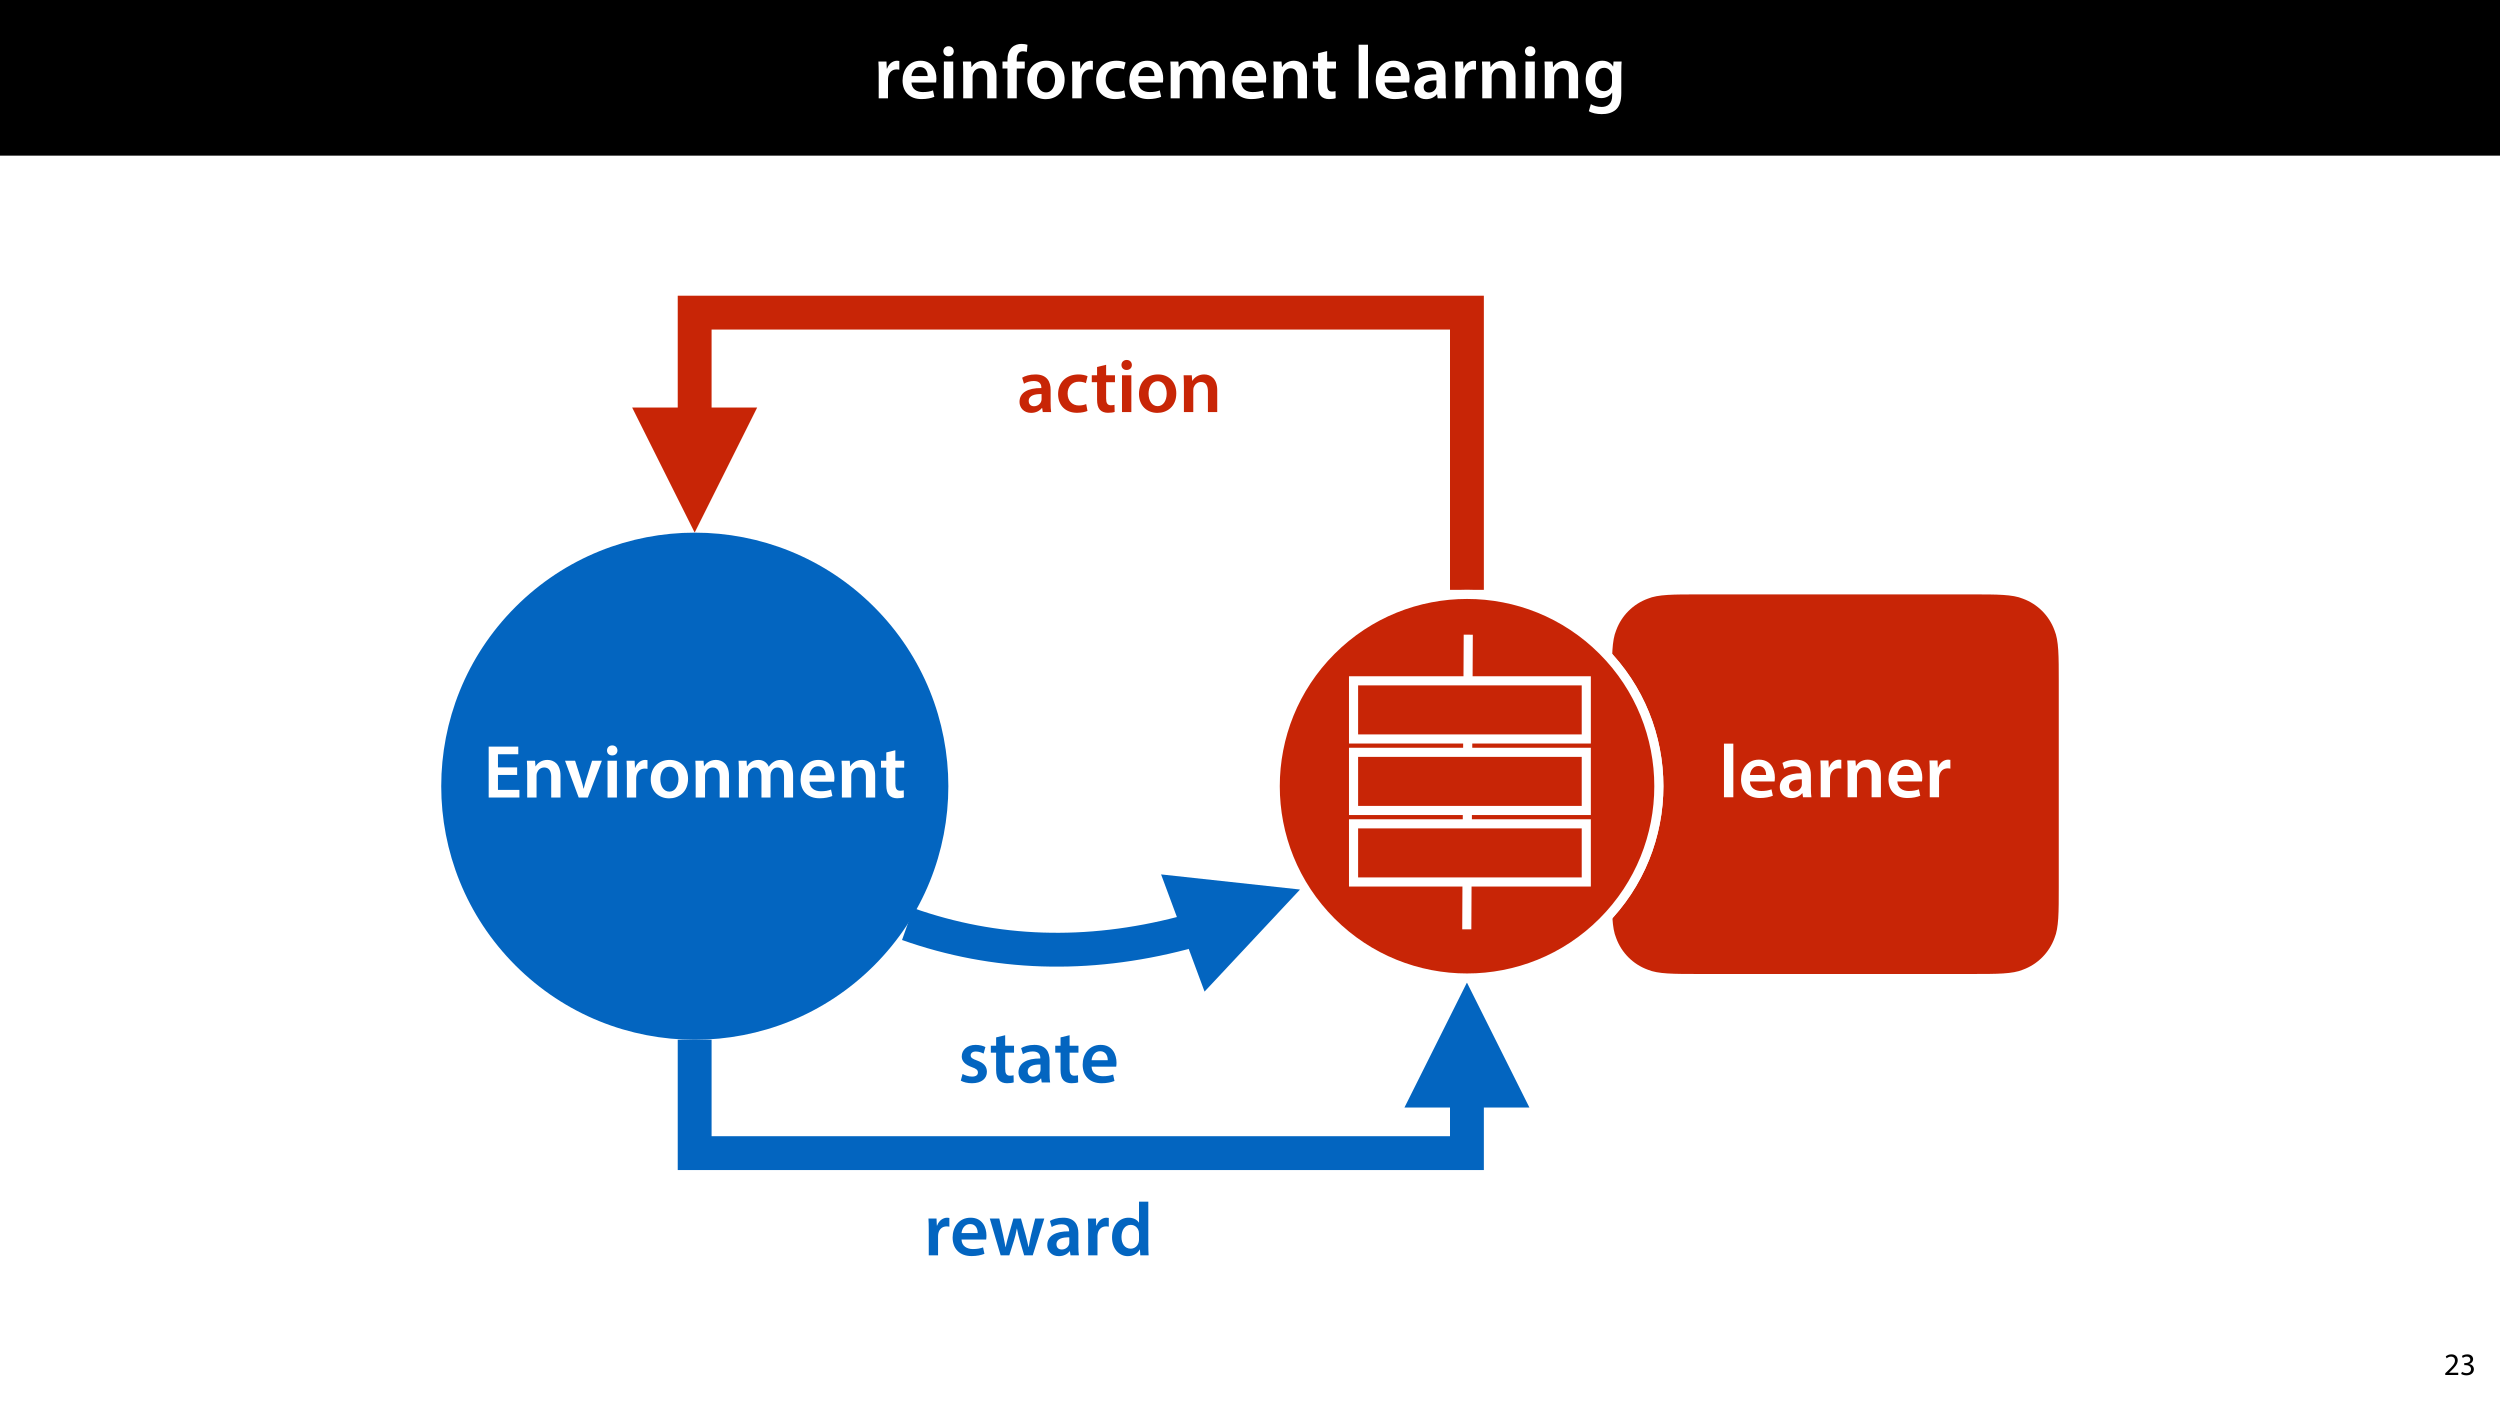 <?xml version="1.0" encoding="UTF-8"?>
<svg xmlns="http://www.w3.org/2000/svg" xmlns:xlink="http://www.w3.org/1999/xlink" width="1920pt" height="1080pt" viewBox="0 0 1920 1080" version="1.1">
<defs>
<g>
<symbol overflow="visible" id="glyph0-0">
<path style="stroke:none;" d="M 0 0 L 29 0 L 29 -40.594 L 0 -40.594 Z M 14.5 -22.906 L 4.641 -37.703 L 24.359 -37.703 Z M 16.234 -20.297 L 26.094 -35.094 L 26.094 -5.516 Z M 4.641 -2.906 L 14.5 -17.688 L 24.359 -2.906 Z M 2.906 -35.094 L 12.766 -20.297 L 2.906 -5.516 Z M 2.906 -35.094 "/>
</symbol>
<symbol overflow="visible" id="glyph0-1">
<path style="stroke:none;" d="M 3.828 0 L 10.969 0 L 10.969 -14.609 C 10.969 -15.422 11.078 -16.188 11.188 -16.812 C 11.828 -20.016 14.156 -22.219 17.578 -22.219 C 18.438 -22.219 19.078 -22.094 19.656 -21.984 L 19.656 -28.703 C 19.078 -28.828 18.672 -28.891 17.984 -28.891 C 14.969 -28.891 11.656 -26.859 10.266 -22.859 L 10.031 -22.859 L 9.797 -28.25 L 3.594 -28.25 C 3.766 -25.688 3.828 -22.969 3.828 -19.141 Z M 3.828 0 "/>
</symbol>
<symbol overflow="visible" id="glyph0-2">
<path style="stroke:none;" d="M 27.781 -12.125 C 27.891 -12.766 28.016 -13.797 28.016 -15.141 C 28.016 -21.344 25 -28.891 15.828 -28.891 C 6.781 -28.891 2.031 -21.516 2.031 -13.688 C 2.031 -5.047 7.422 0.578 16.594 0.578 C 20.641 0.578 24.016 -0.172 26.453 -1.156 L 25.406 -6.094 C 23.266 -5.281 20.875 -4.812 17.578 -4.812 C 13.047 -4.812 9.047 -7.016 8.875 -12.125 Z M 8.875 -17.109 C 9.156 -20.016 11.016 -24.016 15.422 -24.016 C 20.188 -24.016 21.344 -19.719 21.281 -17.109 Z M 8.875 -17.109 "/>
</symbol>
<symbol overflow="visible" id="glyph0-3">
<path style="stroke:none;" d="M 11.016 0 L 11.016 -28.25 L 3.828 -28.25 L 3.828 0 Z M 7.422 -40.016 C 5.047 -40.016 3.422 -38.344 3.422 -36.141 C 3.422 -33.984 4.984 -32.312 7.359 -32.312 C 9.859 -32.312 11.422 -33.984 11.422 -36.141 C 11.375 -38.344 9.859 -40.016 7.422 -40.016 Z M 7.422 -40.016 "/>
</symbol>
<symbol overflow="visible" id="glyph0-4">
<path style="stroke:none;" d="M 3.828 0 L 11.016 0 L 11.016 -16.594 C 11.016 -17.406 11.078 -18.266 11.312 -18.906 C 12.062 -21.047 14.031 -23.078 16.875 -23.078 C 20.766 -23.078 22.266 -20.016 22.266 -15.953 L 22.266 0 L 29.406 0 L 29.406 -16.766 C 29.406 -25.688 24.297 -28.891 19.375 -28.891 C 14.672 -28.891 11.594 -26.219 10.375 -24.016 L 10.203 -24.016 L 9.859 -28.25 L 3.594 -28.25 C 3.766 -25.812 3.828 -23.078 3.828 -19.844 Z M 3.828 0 "/>
</symbol>
<symbol overflow="visible" id="glyph0-5">
<path style="stroke:none;" d="M 11.781 0 L 11.781 -22.906 L 17.922 -22.906 L 17.922 -28.25 L 11.719 -28.25 L 11.719 -29.703 C 11.719 -33.172 12.938 -36.141 16.469 -36.141 C 17.75 -36.141 18.734 -35.906 19.484 -35.609 L 20.016 -41.125 C 18.844 -41.531 17.344 -41.812 15.422 -41.812 C 12.984 -41.812 10.156 -41.062 8.062 -39.094 C 5.625 -36.766 4.641 -33.125 4.641 -29.469 L 4.641 -28.25 L 0.812 -28.25 L 0.812 -22.906 L 4.641 -22.906 L 4.641 0 Z M 11.781 0 "/>
</symbol>
<symbol overflow="visible" id="glyph0-6">
<path style="stroke:none;" d="M 16.641 -28.891 C 8.125 -28.891 2.031 -23.203 2.031 -13.922 C 2.031 -4.875 8.172 0.641 16.188 0.641 C 23.375 0.641 30.688 -4 30.688 -14.391 C 30.688 -22.969 25.062 -28.891 16.641 -28.891 Z M 16.469 -23.656 C 21.344 -23.656 23.312 -18.625 23.312 -14.203 C 23.312 -8.531 20.469 -4.531 16.406 -4.531 C 12.062 -4.531 9.391 -8.641 9.391 -14.094 C 9.391 -18.797 11.422 -23.656 16.469 -23.656 Z M 16.469 -23.656 "/>
</symbol>
<symbol overflow="visible" id="glyph0-7">
<path style="stroke:none;" d="M 23.609 -6.141 C 22.219 -5.562 20.469 -5.047 17.984 -5.047 C 13.109 -5.047 9.344 -8.359 9.344 -14.156 C 9.281 -19.312 12.531 -23.312 17.984 -23.312 C 20.531 -23.312 22.219 -22.734 23.375 -22.219 L 24.656 -27.547 C 23.031 -28.297 20.359 -28.891 17.75 -28.891 C 7.828 -28.891 2.031 -22.266 2.031 -13.797 C 2.031 -5.047 7.766 0.578 16.594 0.578 C 20.125 0.578 23.078 -0.172 24.594 -0.875 Z M 23.609 -6.141 "/>
</symbol>
<symbol overflow="visible" id="glyph0-8">
<path style="stroke:none;" d="M 3.828 0 L 10.781 0 L 10.781 -16.703 C 10.781 -17.516 10.906 -18.328 11.188 -19.031 C 11.828 -21 13.625 -23.078 16.297 -23.078 C 19.609 -23.078 21.172 -20.297 21.172 -16.359 L 21.172 0 L 28.125 0 L 28.125 -16.938 C 28.125 -17.75 28.297 -18.625 28.484 -19.312 C 29.234 -21.344 31.031 -23.078 33.469 -23.078 C 36.891 -23.078 38.516 -20.297 38.516 -15.609 L 38.516 0 L 45.469 0 L 45.469 -16.641 C 45.469 -25.688 40.719 -28.891 36.016 -28.891 C 33.703 -28.891 31.906 -28.297 30.328 -27.203 C 29 -26.391 27.844 -25.234 26.859 -23.656 L 26.734 -23.656 C 25.516 -26.797 22.625 -28.891 18.906 -28.891 C 14.156 -28.891 11.594 -26.281 10.203 -24.062 L 10.031 -24.062 L 9.75 -28.25 L 3.594 -28.25 C 3.766 -25.812 3.828 -23.078 3.828 -19.844 Z M 3.828 0 "/>
</symbol>
<symbol overflow="visible" id="glyph0-9">
<path style="stroke:none;" d="M 5.047 -34.625 L 5.047 -28.25 L 0.984 -28.25 L 0.984 -22.906 L 5.047 -22.906 L 5.047 -9.625 C 5.047 -5.922 5.734 -3.359 7.25 -1.734 C 8.578 -0.297 10.781 0.578 13.391 0.578 C 15.656 0.578 17.516 0.297 18.562 -0.109 L 18.438 -5.562 C 17.812 -5.391 16.875 -5.219 15.656 -5.219 C 12.938 -5.219 12 -7.016 12 -10.438 L 12 -22.906 L 18.797 -22.906 L 18.797 -28.25 L 12 -28.25 L 12 -36.312 Z M 5.047 -34.625 "/>
</symbol>
<symbol overflow="visible" id="glyph0-10">
<path style="stroke:none;" d=""/>
</symbol>
<symbol overflow="visible" id="glyph0-11">
<path style="stroke:none;" d="M 3.828 0 L 11.016 0 L 11.016 -41.188 L 3.828 -41.188 Z M 3.828 0 "/>
</symbol>
<symbol overflow="visible" id="glyph0-12">
<path style="stroke:none;" d="M 26.156 0 C 25.875 -1.734 25.75 -4.234 25.75 -6.781 L 25.75 -17 C 25.75 -23.141 23.141 -28.891 14.094 -28.891 C 9.625 -28.891 5.969 -27.672 3.891 -26.391 L 5.281 -21.75 C 7.188 -22.969 10.094 -23.844 12.875 -23.844 C 17.859 -23.844 18.625 -20.766 18.625 -18.906 L 18.625 -18.438 C 8.172 -18.5 1.859 -14.906 1.859 -7.766 C 1.859 -3.484 5.047 0.641 10.734 0.641 C 14.391 0.641 17.344 -0.922 19.078 -3.125 L 19.25 -3.125 L 19.719 0 Z M 18.797 -9.922 C 18.797 -9.453 18.734 -8.875 18.562 -8.359 C 17.922 -6.328 15.828 -4.469 12.984 -4.469 C 10.734 -4.469 8.938 -5.734 8.938 -8.531 C 8.938 -12.812 13.75 -13.922 18.797 -13.797 Z M 18.797 -9.922 "/>
</symbol>
<symbol overflow="visible" id="glyph0-13">
<path style="stroke:none;" d="M 23.438 -28.25 L 23.141 -24.469 L 23.031 -24.469 C 21.688 -26.797 19.141 -28.891 14.844 -28.891 C 8.062 -28.891 2.031 -23.266 2.031 -13.984 C 2.031 -5.969 7.016 -0.172 14.031 -0.172 C 17.75 -0.172 20.641 -1.859 22.266 -4.344 L 22.391 -4.344 L 22.391 -1.906 C 22.391 4.172 18.906 6.609 14.266 6.609 C 10.844 6.609 7.828 5.516 6.031 4.469 L 4.469 9.859 C 6.906 11.375 10.734 12.125 14.328 12.125 C 18.219 12.125 22.266 11.312 25.234 8.703 C 28.188 6.031 29.406 1.797 29.406 -4.125 L 29.406 -20.125 C 29.406 -24.016 29.516 -26.328 29.641 -28.25 Z M 22.266 -12.359 C 22.266 -11.547 22.156 -10.562 21.984 -9.797 C 21.172 -7.25 18.844 -5.516 16.188 -5.516 C 11.719 -5.516 9.281 -9.391 9.281 -14.203 C 9.281 -19.953 12.234 -23.438 16.234 -23.438 C 19.25 -23.438 21.281 -21.453 22.047 -18.844 C 22.219 -18.266 22.266 -17.578 22.266 -16.938 Z M 22.266 -12.359 "/>
</symbol>
<symbol overflow="visible" id="glyph0-14">
<path style="stroke:none;" d="M 3.828 11.484 L 10.969 11.484 L 10.969 -3.125 L 11.078 -3.125 C 12.531 -0.875 15.484 0.641 19.031 0.641 C 25.469 0.641 31.906 -4.297 31.906 -14.5 C 31.906 -23.312 26.5 -28.891 20.016 -28.891 C 15.719 -28.891 12.406 -27.094 10.328 -23.891 L 10.203 -23.891 L 9.859 -28.25 L 3.594 -28.25 C 3.719 -25.578 3.828 -22.562 3.828 -18.844 Z M 10.969 -16.188 C 10.969 -16.766 11.078 -17.406 11.25 -17.984 C 11.953 -21.109 14.672 -23.266 17.625 -23.266 C 22.219 -23.266 24.656 -19.203 24.656 -14.203 C 24.656 -8.641 21.984 -4.875 17.453 -4.875 C 14.438 -4.875 11.891 -6.953 11.188 -9.859 C 11.016 -10.5 10.969 -11.141 10.969 -11.828 Z M 10.969 -16.188 "/>
</symbol>
<symbol overflow="visible" id="glyph0-15">
<path style="stroke:none;" d="M 0.469 -28.25 L 10.781 -2.312 C 11.141 -1.625 11.188 -1.219 11.188 -0.922 C 11.188 -0.578 11.016 -0.172 10.734 0.344 C 9.75 2.266 8.172 3.938 6.844 4.812 C 5.391 5.859 3.891 6.5 2.672 6.781 L 4.297 12.812 C 6.094 12.594 8.984 11.656 11.781 9.156 C 15.141 6.266 17.75 1.562 21.641 -8.984 L 28.703 -28.25 L 21.047 -28.25 L 16.641 -13.172 C 16.125 -11.312 15.609 -9.219 15.141 -7.594 L 14.969 -7.594 C 14.562 -9.219 13.984 -11.375 13.391 -13.109 L 8.297 -28.25 Z M 0.469 -28.25 "/>
</symbol>
<symbol overflow="visible" id="glyph0-16">
<path style="stroke:none;" d="M 25.984 -23.141 L 11.25 -23.141 L 11.25 -33.234 L 26.859 -33.234 L 26.859 -39.094 L 4.125 -39.094 L 4.125 0 L 27.719 0 L 27.719 -5.859 L 11.25 -5.859 L 11.25 -17.344 L 25.984 -17.344 Z M 25.984 -23.141 "/>
</symbol>
<symbol overflow="visible" id="glyph0-17">
<path style="stroke:none;" d="M 0.641 -28.25 L 11.141 0 L 18.156 0 L 28.938 -28.25 L 21.406 -28.25 L 16.938 -13.922 C 16.188 -11.375 15.547 -9.156 15.016 -6.844 L 14.844 -6.844 C 14.328 -9.156 13.75 -11.422 12.938 -13.922 L 8.359 -28.25 Z M 0.641 -28.25 "/>
</symbol>
<symbol overflow="visible" id="glyph0-18">
<path style="stroke:none;" d="M 2.094 -1.391 C 4.172 -0.234 7.25 0.578 10.672 0.578 C 18.156 0.578 22.156 -3.125 22.156 -8.234 C 22.094 -12.406 19.719 -15.016 14.609 -16.875 C 11.016 -18.156 9.688 -19.031 9.688 -20.828 C 9.688 -22.562 11.078 -23.781 13.625 -23.781 C 16.125 -23.781 18.391 -22.859 19.609 -22.156 L 21 -27.203 C 19.375 -28.078 16.641 -28.891 13.516 -28.891 C 6.953 -28.891 2.844 -25 2.844 -20.016 C 2.781 -16.703 5.109 -13.688 10.609 -11.781 C 14.094 -10.562 15.25 -9.562 15.25 -7.656 C 15.25 -5.797 13.859 -4.531 10.734 -4.531 C 8.172 -4.531 5.109 -5.562 3.484 -6.547 Z M 2.094 -1.391 "/>
</symbol>
<symbol overflow="visible" id="glyph0-19">
<path style="stroke:none;" d="M 0.812 -28.25 L 9.156 0 L 15.828 0 L 19.438 -11.484 C 20.234 -14.266 21 -17.047 21.578 -20.531 L 21.688 -20.531 C 22.328 -17.109 22.969 -14.438 23.844 -11.484 L 27.203 0 L 33.812 0 L 42.688 -28.25 L 35.672 -28.25 L 32.531 -15.719 C 31.781 -12.406 31.141 -9.344 30.688 -6.266 L 30.562 -6.266 C 29.922 -9.344 29.172 -12.406 28.297 -15.719 L 24.766 -28.25 L 18.969 -28.25 L 15.312 -15.375 C 14.5 -12.469 13.578 -9.344 12.984 -6.266 L 12.875 -6.266 C 12.359 -9.344 11.719 -12.406 11.078 -15.422 L 8.125 -28.25 Z M 0.812 -28.25 "/>
</symbol>
<symbol overflow="visible" id="glyph0-20">
<path style="stroke:none;" d="M 22.734 -41.188 L 22.734 -25.172 L 22.625 -25.172 C 21.344 -27.266 18.562 -28.891 14.672 -28.891 C 7.891 -28.891 1.969 -23.266 2.031 -13.797 C 2.031 -5.109 7.359 0.641 14.094 0.641 C 18.219 0.641 21.641 -1.328 23.312 -4.469 L 23.438 -4.469 L 23.719 0 L 30.109 0 C 29.984 -1.906 29.875 -5.047 29.875 -7.953 L 29.875 -41.188 Z M 22.734 -12.234 C 22.734 -11.484 22.672 -10.781 22.5 -10.156 C 21.812 -7.078 19.25 -5.109 16.359 -5.109 C 11.828 -5.109 9.281 -8.875 9.281 -14.031 C 9.281 -19.312 11.828 -23.375 16.406 -23.375 C 19.656 -23.375 21.922 -21.109 22.562 -18.328 C 22.672 -17.75 22.734 -17.047 22.734 -16.469 Z M 22.734 -12.234 "/>
</symbol>
<symbol overflow="visible" id="glyph1-0">
<path style="stroke:none;" d="M 0 0 L 12 0 L 12 -16.797 L 0 -16.797 Z M 6 -9.484 L 1.922 -15.594 L 10.078 -15.594 Z M 6.719 -8.406 L 10.797 -14.516 L 10.797 -2.281 Z M 1.922 -1.203 L 6 -7.312 L 10.078 -1.203 Z M 1.203 -14.516 L 5.281 -8.406 L 1.203 -2.281 Z M 1.203 -14.516 "/>
</symbol>
<symbol overflow="visible" id="glyph1-1">
<path style="stroke:none;" d="M 11.047 0 L 11.047 -1.75 L 4.031 -1.75 L 4.031 -1.797 L 5.281 -2.953 C 8.562 -6.125 10.656 -8.453 10.656 -11.328 C 10.656 -13.562 9.234 -15.859 5.875 -15.859 C 4.078 -15.859 2.547 -15.188 1.469 -14.281 L 2.141 -12.797 C 2.859 -13.391 4.031 -14.109 5.453 -14.109 C 7.781 -14.109 8.547 -12.641 8.547 -11.062 C 8.516 -8.719 6.719 -6.703 2.734 -2.906 L 1.078 -1.297 L 1.078 0 Z M 11.047 0 "/>
</symbol>
<symbol overflow="visible" id="glyph1-2">
<path style="stroke:none;" d="M 1.016 -0.797 C 1.781 -0.281 3.312 0.266 5.062 0.266 C 8.812 0.266 10.75 -1.922 10.75 -4.422 C 10.75 -6.594 9.188 -8.047 7.266 -8.422 L 7.266 -8.469 C 9.188 -9.172 10.156 -10.531 10.156 -12.141 C 10.156 -14.047 8.766 -15.859 5.688 -15.859 C 4.016 -15.859 2.422 -15.266 1.609 -14.656 L 2.156 -13.125 C 2.828 -13.609 4.031 -14.156 5.281 -14.156 C 7.219 -14.156 8.016 -13.062 8.016 -11.812 C 8.016 -9.953 6.078 -9.172 4.531 -9.172 L 3.359 -9.172 L 3.359 -7.578 L 4.531 -7.578 C 6.578 -7.578 8.547 -6.641 8.562 -4.469 C 8.594 -3.172 7.75 -1.438 5.047 -1.438 C 3.578 -1.438 2.188 -2.047 1.578 -2.422 Z M 1.016 -0.797 "/>
</symbol>
</g>
<clipPath id="clip1">
  <path d="M 974.875 451.996 L 1278.5 451.996 L 1278.5 755.621 L 974.875 755.621 Z M 974.875 451.996 "/>
</clipPath>
<clipPath id="clip2">
  <path d="M 1121 486 L 1133 486 L 1133 715 L 1121 715 Z M 1121 486 "/>
</clipPath>
<clipPath id="clip3">
  <path d="M 1121.984 714.699 L 1123.191 486.422 L 1132.191 486.469 L 1130.984 714.746 Z M 1121.984 714.699 "/>
</clipPath>
</defs>
<g id="surface1">
<rect x="0" y="0" width="1920" height="1080" style="fill:rgb(100%,100%,100%);fill-opacity:1;stroke:none;"/>
<path style=" stroke:none;fill-rule:nonzero;fill:rgb(0%,0%,0%);fill-opacity:1;" d="M 0 119.531 L 1920 119.531 L 1920 0 L 0 0 Z M 0 119.531 "/>
<g style="fill:rgb(100%,100%,100%);fill-opacity:1;">
  <use xlink:href="#glyph0-1" x="671.015" y="75.525"/>
</g>
<g style="fill:rgb(100%,100%,100%);fill-opacity:1;">
  <use xlink:href="#glyph0-2" x="691.141" y="75.525"/>
  <use xlink:href="#glyph0-3" x="721.069" y="75.525"/>
  <use xlink:href="#glyph0-4" x="735.917" y="75.525"/>
  <use xlink:href="#glyph0-5" x="769.093" y="75.525"/>
</g>
<g style="fill:rgb(100%,100%,100%);fill-opacity:1;">
  <use xlink:href="#glyph0-6" x="786.957" y="75.525"/>
  <use xlink:href="#glyph0-1" x="819.669" y="75.525"/>
</g>
<g style="fill:rgb(100%,100%,100%);fill-opacity:1;">
  <use xlink:href="#glyph0-7" x="839.795" y="75.525"/>
</g>
<g style="fill:rgb(100%,100%,100%);fill-opacity:1;">
  <use xlink:href="#glyph0-2" x="865.315" y="75.525"/>
  <use xlink:href="#glyph0-8" x="895.243" y="75.525"/>
  <use xlink:href="#glyph0-2" x="944.427" y="75.525"/>
  <use xlink:href="#glyph0-4" x="974.355" y="75.525"/>
</g>
<g style="fill:rgb(100%,100%,100%);fill-opacity:1;">
  <use xlink:href="#glyph0-9" x="1007.241" y="75.525"/>
  <use xlink:href="#glyph0-10" x="1027.599" y="75.525"/>
  <use xlink:href="#glyph0-11" x="1039.605" y="75.525"/>
  <use xlink:href="#glyph0-2" x="1054.511" y="75.525"/>
  <use xlink:href="#glyph0-12" x="1084.439" y="75.525"/>
  <use xlink:href="#glyph0-1" x="1113.903" y="75.525"/>
  <use xlink:href="#glyph0-4" x="1134.551" y="75.525"/>
  <use xlink:href="#glyph0-3" x="1167.727" y="75.525"/>
  <use xlink:href="#glyph0-4" x="1182.575" y="75.525"/>
  <use xlink:href="#glyph0-13" x="1215.751" y="75.525"/>
</g>
<g style="fill:rgb(0%,0%,0%);fill-opacity:1;">
  <use xlink:href="#glyph1-1" x="1876.876" y="1056"/>
  <use xlink:href="#glyph1-2" x="1889.188" y="1056"/>
</g>
<path style=" stroke:none;fill-rule:nonzero;fill:rgb(78.432%,14.51%,2.353%);fill-opacity:1;" d="M 1304.781 456.496 L 1514.289 456.496 C 1533.902 456.496 1545.676 456.496 1553.52 459.77 C 1564.832 463.887 1573.742 472.797 1577.859 484.109 C 1581.137 491.957 1581.137 503.727 1581.137 523.344 L 1581.137 681.176 C 1581.137 700.793 1581.137 712.562 1577.859 720.41 C 1573.742 731.719 1564.832 740.629 1553.52 744.746 C 1545.676 748.023 1533.902 748.023 1514.289 748.023 L 1304.781 748.023 C 1285.164 748.023 1273.395 748.023 1265.547 744.746 C 1254.234 740.629 1245.324 731.719 1241.211 720.41 C 1237.934 712.562 1237.934 700.793 1237.934 681.176 L 1237.934 523.344 C 1237.934 503.727 1237.934 491.957 1241.211 484.109 C 1245.324 472.797 1254.234 463.887 1265.547 459.77 C 1273.395 456.496 1285.164 456.496 1304.781 456.496 Z M 1304.781 456.496 "/>
<g style="fill:rgb(100%,100%,100%);fill-opacity:1;">
  <use xlink:href="#glyph0-11" x="1320.178" y="612.302"/>
  <use xlink:href="#glyph0-2" x="1335.084" y="612.302"/>
  <use xlink:href="#glyph0-12" x="1365.012" y="612.302"/>
  <use xlink:href="#glyph0-1" x="1394.476" y="612.302"/>
  <use xlink:href="#glyph0-4" x="1415.124" y="612.302"/>
  <use xlink:href="#glyph0-2" x="1448.3" y="612.302"/>
  <use xlink:href="#glyph0-1" x="1478.228" y="612.302"/>
</g>
<path style="fill-rule:nonzero;fill:rgb(78.432%,14.51%,2.353%);fill-opacity:1;stroke-width:7;stroke-linecap:butt;stroke-linejoin:miter;stroke:rgb(100%,100%,100%);stroke-opacity:1;stroke-miterlimit:4;" d="M 251.481 43.145 C 309.008 100.676 309.008 193.95 251.481 251.481 C 193.95 309.008 100.676 309.008 43.149 251.481 C -14.382 193.95 -14.382 100.676 43.149 43.145 C 100.676 -14.382 193.95 -14.382 251.481 43.145 Z M 251.481 43.145 " transform="matrix(1,0,0,1,979.375,456.495)"/>
<g style="fill:rgb(100%,100%,100%);fill-opacity:1;">
  <use xlink:href="#glyph0-14" x="1050.504" y="613.825"/>
  <use xlink:href="#glyph0-6" x="1084.434" y="613.825"/>
  <use xlink:href="#glyph0-11" x="1117.146" y="613.825"/>
  <use xlink:href="#glyph0-3" x="1132.052" y="613.825"/>
  <use xlink:href="#glyph0-7" x="1146.9" y="613.825"/>
</g>
<g style="fill:rgb(100%,100%,100%);fill-opacity:1;">
  <use xlink:href="#glyph0-15" x="1173.87" y="613.825"/>
</g>
<path style="fill:none;stroke-width:26;stroke-linecap:butt;stroke-linejoin:miter;stroke:rgb(78.432%,14.51%,2.353%);stroke-opacity:1;stroke-miterlimit:4;" d="M 0 85.9 L 0 0.002 L 593.102 0.002 L 593.102 212.9 " transform="matrix(1,0,0,1,533.5,240.1)"/>
<path style=" stroke:none;fill-rule:nonzero;fill:rgb(78.432%,14.51%,2.353%);fill-opacity:1;" d="M 485.5 313 L 533.5 409 L 581.5 313 Z M 485.5 313 "/>
<path style="fill:none;stroke-width:26;stroke-linecap:butt;stroke-linejoin:miter;stroke:rgb(1.176%,39.607%,75.294%);stroke-opacity:1;stroke-miterlimit:4;" d="M 223.499 28.863 L 211.312 33.387 C 137.71 52.555 67.28 50.258 -0.001 26.508 " transform="matrix(1,0,0,1,697.091,683.16)"/>
<path style=" stroke:none;fill-rule:nonzero;fill:rgb(1.176%,39.607%,75.294%);fill-opacity:1;" d="M 925.098 761.551 L 998.41 683.16 L 891.711 671.543 Z M 925.098 761.551 "/>
<path style=" stroke:none;fill-rule:nonzero;fill:rgb(1.176%,39.607%,75.294%);fill-opacity:1;" d="M 671.293 466.113 C 747.344 542.16 747.344 665.457 671.293 741.504 C 595.246 817.555 471.949 817.555 395.902 741.504 C 319.852 665.457 319.852 542.16 395.902 466.113 C 471.949 390.062 595.246 390.062 671.293 466.113 Z M 671.293 466.113 "/>
<g style="fill:rgb(100%,100%,100%);fill-opacity:1;">
  <use xlink:href="#glyph0-16" x="371.184" y="612.497"/>
  <use xlink:href="#glyph0-4" x="401.054" y="612.497"/>
</g>
<g style="fill:rgb(100%,100%,100%);fill-opacity:1;">
  <use xlink:href="#glyph0-17" x="433.302" y="612.497"/>
  <use xlink:href="#glyph0-3" x="462.766" y="612.497"/>
  <use xlink:href="#glyph0-1" x="477.614" y="612.497"/>
</g>
<g style="fill:rgb(100%,100%,100%);fill-opacity:1;">
  <use xlink:href="#glyph0-6" x="497.74" y="612.497"/>
  <use xlink:href="#glyph0-4" x="530.452" y="612.497"/>
  <use xlink:href="#glyph0-8" x="563.628" y="612.497"/>
  <use xlink:href="#glyph0-2" x="612.812" y="612.497"/>
  <use xlink:href="#glyph0-4" x="642.74" y="612.497"/>
</g>
<g style="fill:rgb(100%,100%,100%);fill-opacity:1;">
  <use xlink:href="#glyph0-9" x="675.626" y="612.497"/>
</g>
<path style="fill:none;stroke-width:26;stroke-linecap:butt;stroke-linejoin:miter;stroke:rgb(1.176%,39.607%,75.294%);stroke-opacity:1;stroke-miterlimit:4;" d="M 593.102 83.002 L 593.102 131.002 L 0 131.002 L 0 43.9 " transform="matrix(1,0,0,1,533.5,754.6)"/>
<path style=" stroke:none;fill-rule:nonzero;fill:rgb(1.176%,39.607%,75.294%);fill-opacity:1;" d="M 1174.602 850.602 L 1126.602 754.602 L 1078.602 850.602 Z M 1174.602 850.602 "/>
<g style="fill:rgb(1.176%,39.607%,75.294%);fill-opacity:1;">
  <use xlink:href="#glyph0-18" x="735.79" y="831.35"/>
  <use xlink:href="#glyph0-9" x="759.976" y="831.35"/>
  <use xlink:href="#glyph0-12" x="780.334" y="831.35"/>
</g>
<g style="fill:rgb(1.176%,39.607%,75.294%);fill-opacity:1;">
  <use xlink:href="#glyph0-9" x="809.45" y="831.35"/>
</g>
<g style="fill:rgb(1.176%,39.607%,75.294%);fill-opacity:1;">
  <use xlink:href="#glyph0-2" x="829.46" y="831.35"/>
</g>
<g style="fill:rgb(1.176%,39.607%,75.294%);fill-opacity:1;">
  <use xlink:href="#glyph0-1" x="709.458" y="964.086"/>
</g>
<g style="fill:rgb(1.176%,39.607%,75.294%);fill-opacity:1;">
  <use xlink:href="#glyph0-2" x="729.584" y="964.086"/>
</g>
<g style="fill:rgb(1.176%,39.607%,75.294%);fill-opacity:1;">
  <use xlink:href="#glyph0-19" x="759.338" y="964.086"/>
</g>
<g style="fill:rgb(1.176%,39.607%,75.294%);fill-opacity:1;">
  <use xlink:href="#glyph0-12" x="802.432" y="964.086"/>
  <use xlink:href="#glyph0-1" x="831.896" y="964.086"/>
</g>
<g style="fill:rgb(1.176%,39.607%,75.294%);fill-opacity:1;">
  <use xlink:href="#glyph0-20" x="852.022" y="964.086"/>
</g>
<g style="fill:rgb(78.432%,14.51%,2.353%);fill-opacity:1;">
  <use xlink:href="#glyph0-12" x="781.125" y="316.457"/>
  <use xlink:href="#glyph0-7" x="810.588" y="316.457"/>
</g>
<g style="fill:rgb(78.432%,14.51%,2.353%);fill-opacity:1;">
  <use xlink:href="#glyph0-9" x="837.5" y="316.457"/>
  <use xlink:href="#glyph0-3" x="857.859" y="316.457"/>
  <use xlink:href="#glyph0-6" x="872.707" y="316.457"/>
  <use xlink:href="#glyph0-4" x="905.418" y="316.457"/>
</g>
<path style=" stroke:none;fill-rule:nonzero;fill:rgb(78.432%,14.51%,2.353%);fill-opacity:1;" d="M 1230.855 499.641 C 1288.383 557.172 1288.383 650.445 1230.855 707.977 C 1173.324 765.504 1080.051 765.504 1022.523 707.977 C 964.992 650.445 964.992 557.172 1022.523 499.641 C 1080.051 442.113 1173.324 442.113 1230.855 499.641 Z M 1230.855 499.641 "/>
<g clip-path="url(#clip1)" clip-rule="nonzero">
<path style="fill:none;stroke-width:7;stroke-linecap:butt;stroke-linejoin:miter;stroke:rgb(100%,100%,100%);stroke-opacity:1;stroke-miterlimit:4;" d="M 251.481 43.145 C 309.008 100.676 309.008 193.95 251.481 251.481 C 193.95 309.008 100.676 309.008 43.149 251.481 C -14.382 193.95 -14.382 100.676 43.149 43.145 C 100.676 -14.382 193.95 -14.382 251.481 43.145 Z M 251.481 43.145 " transform="matrix(1,0,0,1,979.375,456.495)"/>
</g>
<g clip-path="url(#clip2)" clip-rule="nonzero">
<g clip-path="url(#clip3)" clip-rule="nonzero">
<path style="fill:none;stroke-width:7;stroke-linecap:butt;stroke-linejoin:miter;stroke:rgb(100%,100%,100%);stroke-opacity:1;stroke-miterlimit:4;" d="M -0.001 0.001 L 226.28 -0 " transform="matrix(0.005,-1,1,0.005,1126.491,713.722)"/>
</g>
</g>
<path style=" stroke:none;fill-rule:nonzero;fill:rgb(78.432%,14.51%,2.353%);fill-opacity:1;" d="M 1039.523 677.363 L 1218.266 677.363 L 1218.266 632.699 L 1039.523 632.699 Z M 1039.523 677.363 "/>
<path style="fill:none;stroke-width:7;stroke-linecap:butt;stroke-linejoin:miter;stroke:rgb(100%,100%,100%);stroke-opacity:1;stroke-miterlimit:4;" d="M 0 -0 L 178.743 -0 L 178.743 44.664 L 0 44.664 Z M 0 -0 " transform="matrix(1,0,0,1,1039.523,632.7)"/>
<path style=" stroke:none;fill-rule:nonzero;fill:rgb(78.432%,14.51%,2.353%);fill-opacity:1;" d="M 1039.523 622.445 L 1218.266 622.445 L 1218.266 577.785 L 1039.523 577.785 Z M 1039.523 622.445 "/>
<path style="fill:none;stroke-width:7;stroke-linecap:butt;stroke-linejoin:miter;stroke:rgb(100%,100%,100%);stroke-opacity:1;stroke-miterlimit:4;" d="M 0 -0 L 178.743 -0 L 178.743 44.66 L 0 44.66 Z M 0 -0 " transform="matrix(1,0,0,1,1039.523,577.785)"/>
<path style=" stroke:none;fill-rule:nonzero;fill:rgb(78.432%,14.51%,2.353%);fill-opacity:1;" d="M 1039.523 567.531 L 1218.266 567.531 L 1218.266 522.871 L 1039.523 522.871 Z M 1039.523 567.531 "/>
<path style="fill:none;stroke-width:7;stroke-linecap:butt;stroke-linejoin:miter;stroke:rgb(100%,100%,100%);stroke-opacity:1;stroke-miterlimit:4;" d="M 0 0 L 178.743 0 L 178.743 44.661 L 0 44.661 Z M 0 0 " transform="matrix(1,0,0,1,1039.523,522.871)"/>
</g>
</svg>
